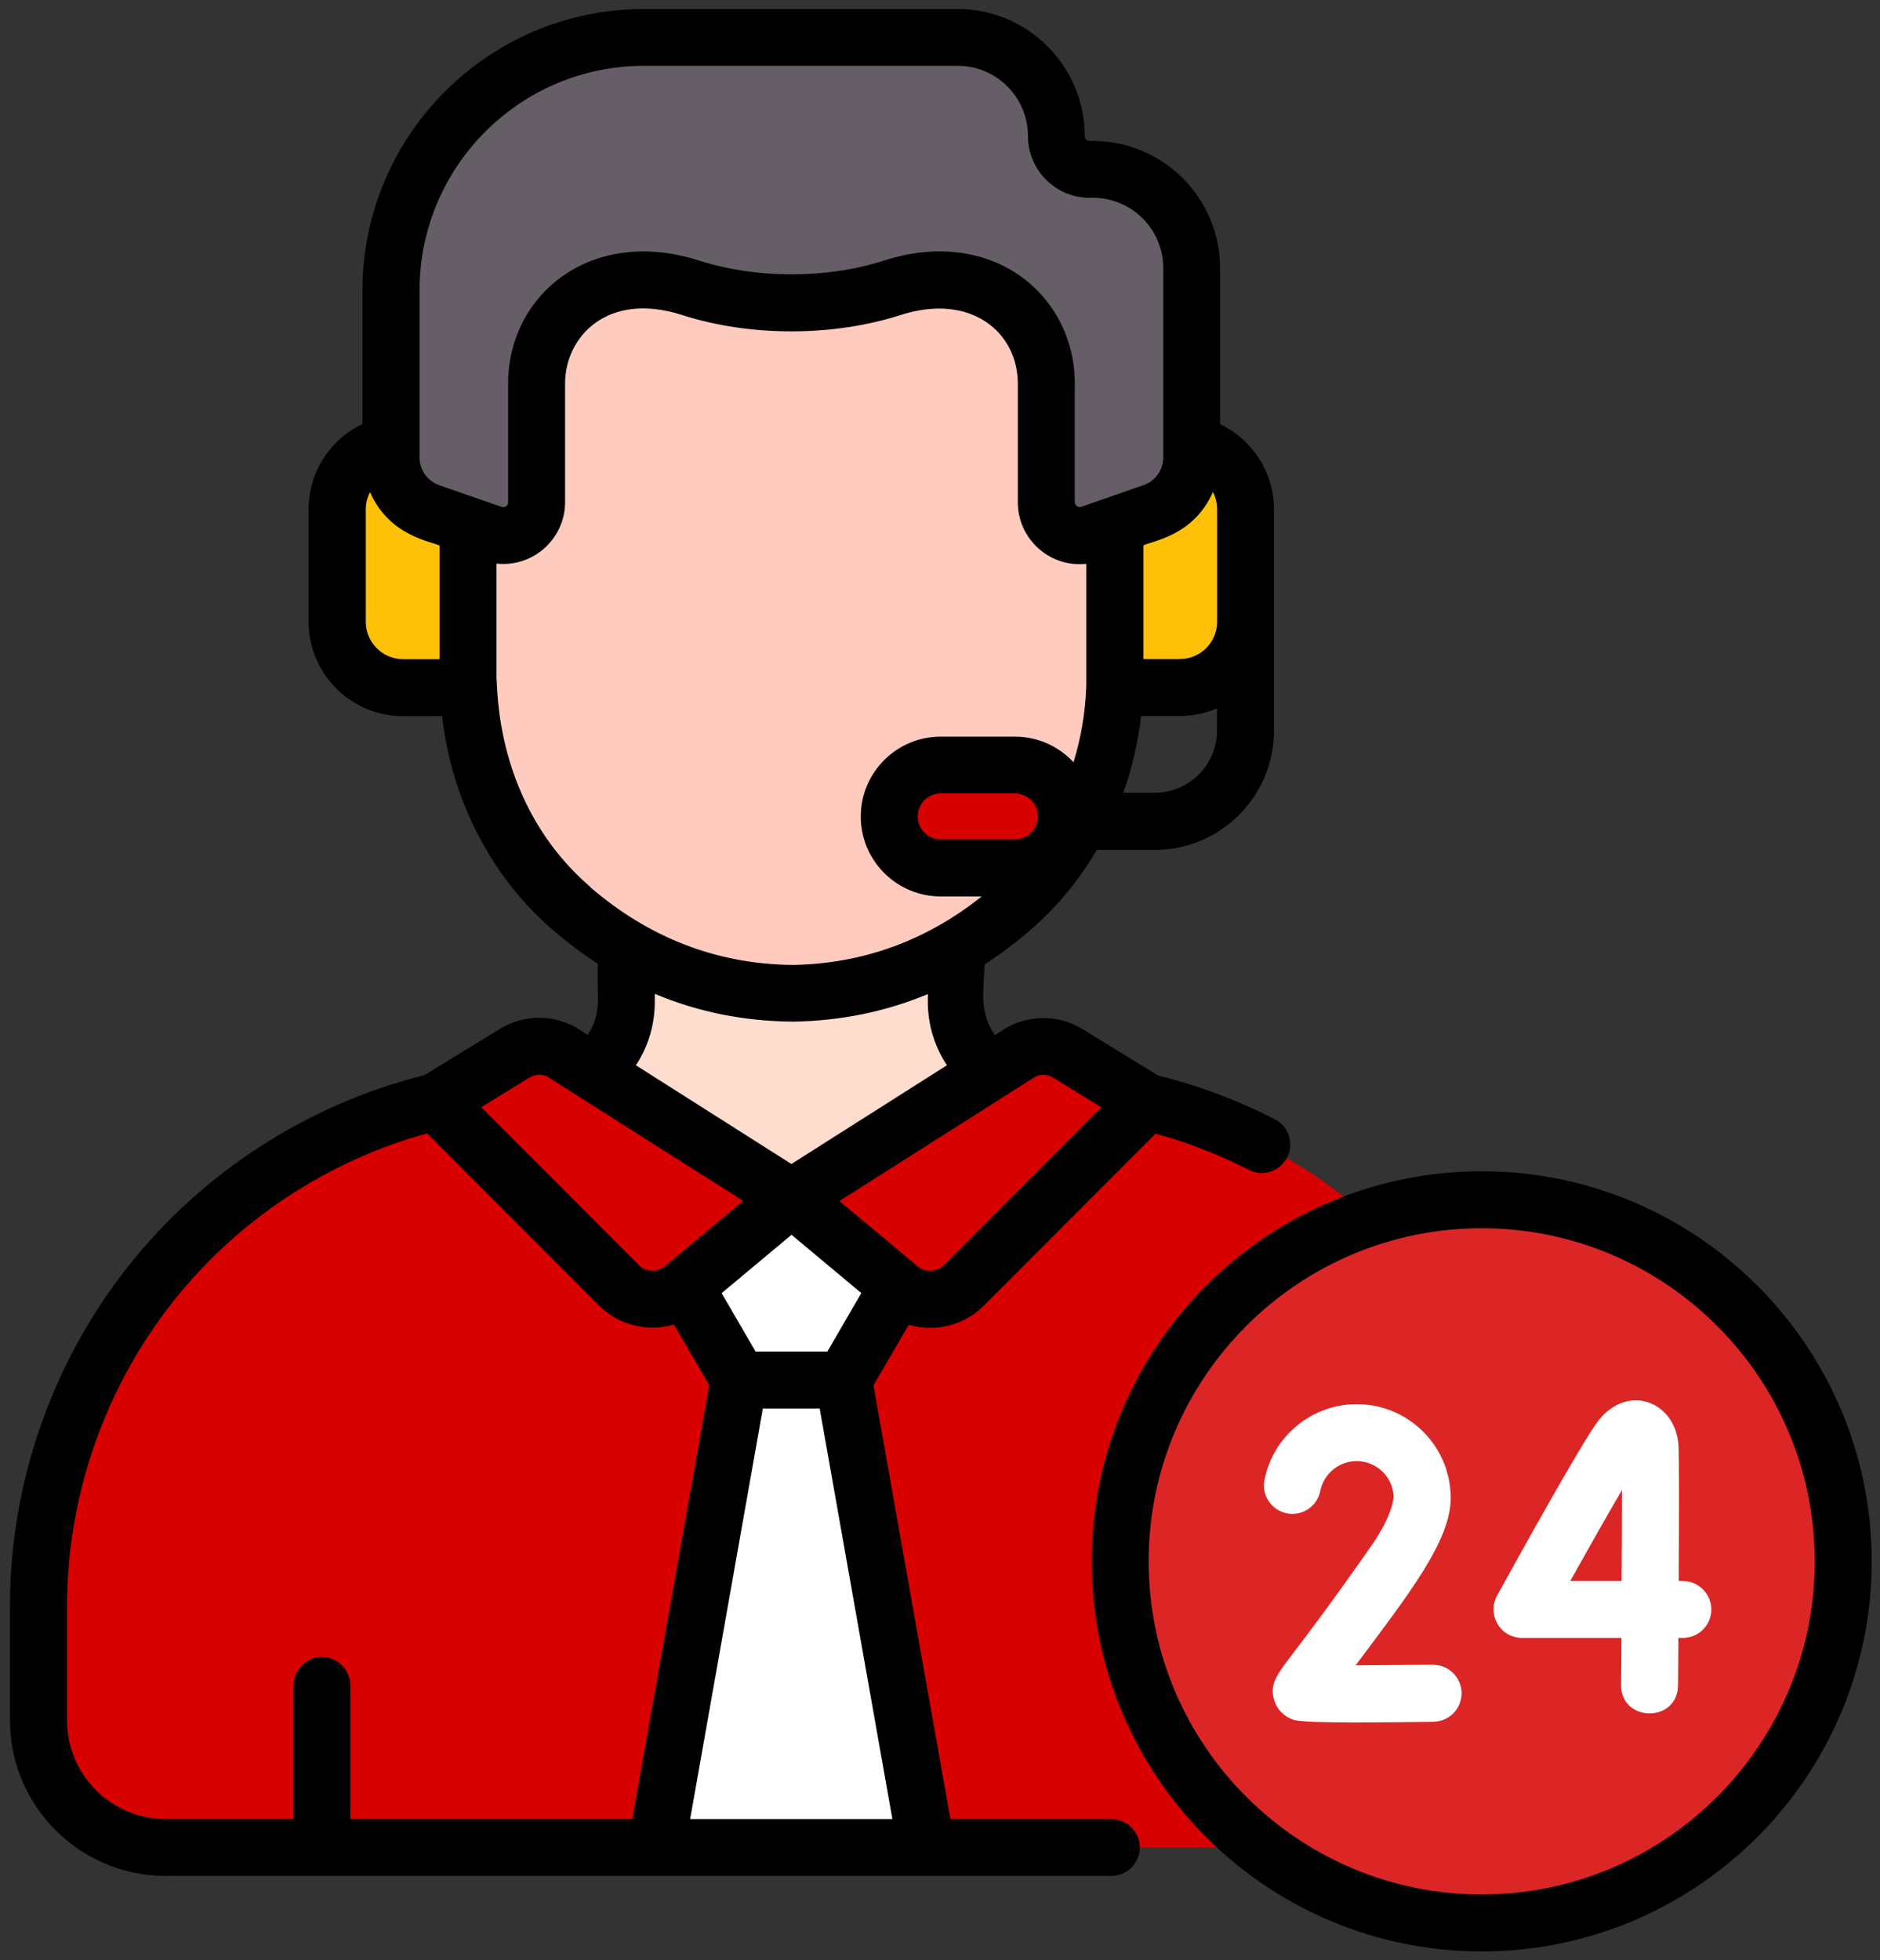<svg width="94" height="98" viewBox="0 0 94 98" fill="none" xmlns="http://www.w3.org/2000/svg">
<rect x="0" y="0" width="94" height="98" fill="#333333" stroke="none"/>
<path d="M51.314 54.331C49.285 53.94 47.813 52.161 47.813 50.094V38.241H31.32V50.094C31.32 52.206 29.797 53.953 27.819 54.331C27.819 54.331 33.682 66.696 39.563 66.721C45.714 66.747 51.877 54.44 51.307 54.331H51.314Z" fill="#FFDDCE"/>
<path d="M59.768 31.067L59.755 27.784C59.755 26.76 59.237 25.864 58.456 25.333C57.989 25.013 57.425 24.834 56.818 24.834H55.717L55.697 20.398C55.697 19.867 55.659 19.349 55.608 18.837C55.595 18.677 55.569 18.517 55.544 18.357C55.499 18.005 55.441 17.653 55.377 17.314C55.346 17.141 55.307 16.968 55.269 16.795C55.192 16.456 55.102 16.13 55 15.803C54.955 15.656 54.917 15.502 54.865 15.355C54.712 14.901 54.539 14.453 54.347 14.024C54.328 13.973 54.296 13.928 54.277 13.877C54.097 13.493 53.912 13.121 53.701 12.757C53.617 12.61 53.528 12.469 53.438 12.322C53.278 12.059 53.118 11.809 52.946 11.56C52.837 11.406 52.734 11.259 52.619 11.105C52.44 10.869 52.254 10.638 52.069 10.414C51.953 10.28 51.845 10.139 51.73 10.011C51.454 9.71 51.173 9.416 50.878 9.134C50.75 9.013 50.616 8.898 50.488 8.782C50.251 8.571 50.008 8.36 49.752 8.162C49.592 8.034 49.425 7.912 49.259 7.797C49.054 7.643 48.843 7.496 48.626 7.355C48.446 7.234 48.261 7.118 48.075 7.01C47.858 6.882 47.633 6.754 47.416 6.638C47.23 6.536 47.045 6.434 46.853 6.338C46.552 6.19 46.245 6.056 45.931 5.922C45.662 5.806 45.394 5.71 45.118 5.608C44.907 5.531 44.702 5.448 44.491 5.384C44.491 5.384 44.491 5.39 44.491 5.397C42.891 4.885 41.202 4.597 39.467 4.59C30.987 4.725 23.326 11.201 23.365 20.539L23.378 23.669V24.981H22.283C20.67 24.987 19.365 26.318 19.371 27.957L19.384 31.24C19.39 32.878 20.709 34.197 22.322 34.19H23.429C23.538 38.485 25.342 42.613 28.574 45.41C30.277 46.882 32.427 48.219 35.057 48.987C35.057 48.987 35.057 48.987 35.051 48.987C35.096 49 35.147 49.013 35.198 49.026C35.454 49.096 35.71 49.16 35.973 49.224C36.043 49.243 36.114 49.256 36.184 49.275C36.51 49.346 36.837 49.403 37.176 49.454C37.259 49.467 37.349 49.48 37.438 49.486C37.701 49.525 37.976 49.55 38.245 49.576C38.353 49.582 38.462 49.595 38.565 49.602C38.91 49.627 39.262 49.64 39.621 49.646C39.633 49.646 39.646 49.646 39.659 49.646C44.478 49.569 48.12 47.579 50.706 45.307C52.312 43.893 53.553 42.152 54.411 40.225C55.262 38.299 55.723 36.187 55.761 34.037H56.869C58.078 34.024 59.115 33.275 59.557 32.213C59.704 31.861 59.781 31.47 59.781 31.061L59.768 31.067Z" fill="#FFCBBE"/>
<path d="M55.736 22.165V34.382H58.981C60.798 34.382 62.277 32.91 62.277 31.086V25.461C62.277 23.643 60.805 22.165 58.981 22.165H55.736Z" fill="#FFC107"/>
<path d="M23.397 22.165V34.382H20.152C18.334 34.382 16.856 32.91 16.856 31.086V25.461C16.856 23.643 18.328 22.165 20.152 22.165H23.397Z" fill="#FFC107"/>
<path d="M57.79 9.589C57.669 9.486 57.541 9.397 57.413 9.307C57.15 9.128 56.869 8.974 56.574 8.853C55.985 8.603 55.339 8.462 54.654 8.462H54.488C53.566 8.462 52.824 7.72 52.824 6.798C52.824 4.078 50.616 1.87 47.896 1.87H32.203C25.221 1.87 19.557 7.534 19.557 14.517V22.875C19.557 24.104 20.331 25.198 21.489 25.601L24.606 26.683C25.694 27.061 26.833 26.254 26.827 25.102V19.208C26.808 16.34 29.093 14.011 31.921 13.998H31.985C32.849 13.998 33.707 14.126 34.526 14.389C35.979 14.856 37.477 15.137 39.006 15.131H40.126C41.649 15.137 43.153 14.856 44.606 14.389C45.425 14.126 46.283 13.992 47.147 13.992H47.211C50.04 14.005 52.325 16.334 52.318 19.201V25.096C52.312 26.107 53.182 26.849 54.129 26.766C54.264 26.753 54.405 26.728 54.539 26.677L57.656 25.595C58.814 25.192 59.589 24.097 59.589 22.869V13.39C59.589 11.861 58.891 10.491 57.797 9.589H57.79Z" fill="#665E66"/>
<path d="M50.75 43.38H47.032C45.611 43.38 44.465 42.228 44.465 40.814C44.465 39.4 45.617 38.248 47.032 38.248H50.75C52.171 38.248 53.316 39.4 53.316 40.814C53.316 42.228 52.164 43.38 50.75 43.38Z" fill="#D90000"/>
<path d="M76.76 75.508C76.651 74.933 76.523 74.363 76.382 73.8C76.338 73.627 76.293 73.454 76.242 73.288C73.842 64.744 67.166 57.87 58.424 55.368C57.688 55.157 56.939 54.977 56.178 54.83L52.088 54.043C51.915 54.228 51.717 54.42 51.506 54.612C51.493 54.625 51.48 54.632 51.467 54.645C51.262 54.83 51.038 55.029 50.802 55.221C50.776 55.24 50.757 55.259 50.731 55.278C50.501 55.47 50.251 55.662 49.995 55.854C49.963 55.88 49.931 55.899 49.899 55.925C49.643 56.117 49.374 56.309 49.099 56.507C49.061 56.532 49.029 56.558 48.99 56.584C48.715 56.776 48.434 56.968 48.146 57.16C48.107 57.185 48.062 57.217 48.024 57.243C47.736 57.435 47.442 57.627 47.147 57.819C47.109 57.844 47.07 57.87 47.032 57.896C46.731 58.088 46.43 58.28 46.13 58.465C46.098 58.484 46.059 58.51 46.027 58.529C45.72 58.721 45.413 58.907 45.112 59.086C42.187 60.846 39.563 62.203 39.563 62.203C39.563 62.203 27.659 53.921 27.608 53.934L22.955 54.83C10.744 57.179 1.925 67.861 1.925 80.296V86.004C1.925 89.518 4.773 92.36 8.28 92.36H70.853C74.366 92.36 77.208 89.512 77.208 86.004V80.296C77.208 78.664 77.054 77.064 76.76 75.508Z" fill="#D90000"/>
<path d="M25.765 52.641L21.791 55.08L30.968 64.276C31.845 65.128 33.221 65.179 34.155 64.398L39.563 59.88L28.191 52.667C27.448 52.2 26.507 52.187 25.759 52.648L25.765 52.641Z" fill="#D90000"/>
<path d="M53.375 52.641L57.349 55.08L48.171 64.276C47.295 65.128 45.919 65.179 44.984 64.398L39.576 59.88L50.949 52.667C51.691 52.2 52.632 52.187 53.381 52.648L53.375 52.641Z" fill="#D90000"/>
<path d="M39.57 59.873L34.245 64.321L36.959 68.98H42.188L44.901 64.321L39.576 59.873H39.57Z" fill="white"/>
<path d="M46.322 92.36L42.181 68.987H36.952L32.812 92.36H46.322Z" fill="white"/>
<path d="M91.589 73.537C91.442 72.961 91.263 72.391 91.064 71.841C90.558 70.459 89.886 69.153 89.074 67.95C88.421 66.99 87.685 66.094 86.866 65.275C83.595 62.004 79.077 59.982 74.085 59.982C73.547 59.982 73.016 60.008 72.491 60.059C72.44 60.059 72.389 60.065 72.338 60.072C71.838 60.116 71.346 60.193 70.859 60.276C70.789 60.289 70.712 60.302 70.642 60.315C70.168 60.404 69.701 60.52 69.24 60.648C69.163 60.667 69.087 60.692 69.01 60.712C68.555 60.846 68.107 60.993 67.666 61.16C67.634 61.172 67.608 61.179 67.576 61.191C60.805 63.803 56.005 70.369 56.005 78.055C56.005 85.742 60.811 92.308 67.576 94.919C67.608 94.932 67.634 94.939 67.666 94.951C68.107 95.118 68.555 95.272 69.016 95.406C69.093 95.425 69.163 95.451 69.24 95.47C69.701 95.598 70.168 95.707 70.642 95.803C70.712 95.816 70.782 95.828 70.859 95.841C71.346 95.931 71.838 96.001 72.338 96.046C72.389 96.046 72.44 96.052 72.491 96.059C73.016 96.103 73.547 96.135 74.091 96.135C74.712 96.135 75.333 96.103 75.941 96.04C82.623 95.361 88.235 91.041 90.751 85.089C91.666 82.926 92.171 80.552 92.171 78.055C92.171 76.494 91.973 74.984 91.602 73.537H91.589Z" fill="#DC2626"/>
<path d="M84.139 79.035H83.934C83.953 75.957 83.96 72.661 83.921 72.2C83.742 70.082 81.432 69.16 79.953 70.978C79.224 71.867 75.864 77.934 74.853 79.771C74.328 80.718 75.019 81.883 76.101 81.883H81.073C81.073 82.715 81.061 83.509 81.054 84.225C81.035 86.114 83.883 86.145 83.902 84.251C83.902 83.809 83.915 82.952 83.921 81.883H84.145C84.933 81.883 85.566 81.243 85.566 80.462C85.566 79.681 84.926 79.041 84.145 79.041L84.139 79.035ZM81.086 79.035H78.513C79.473 77.32 80.408 75.669 81.099 74.491C81.099 75.713 81.093 77.346 81.08 79.035H81.086Z" fill="white"/>
<path d="M71.659 83.221C71.659 83.221 71.646 83.221 71.64 83.221C70.321 83.24 68.926 83.246 67.781 83.253C70.437 79.707 72.536 77.026 72.536 74.894C72.536 72.302 70.43 70.197 67.838 70.197C65.598 70.197 63.659 71.79 63.224 73.986C63.07 74.76 63.576 75.502 64.344 75.656C65.112 75.81 65.861 75.304 66.014 74.536C66.187 73.672 66.949 73.045 67.832 73.045C68.83 73.045 69.643 73.832 69.681 74.818C69.662 74.869 69.701 75.662 68.517 77.352C66.488 80.251 65.278 81.838 64.625 82.69C63.832 83.733 63.467 84.206 63.71 85C63.851 85.461 64.203 85.819 64.677 85.979C65.272 86.178 69.854 86.094 71.672 86.075C72.459 86.062 73.086 85.422 73.08 84.635C73.067 83.854 72.433 83.227 71.659 83.227V83.221Z" fill="white"/>
<path d="M74.085 58.555C63.333 58.555 54.584 67.304 54.584 78.056C54.584 88.808 63.333 97.557 74.085 97.557C84.837 97.557 93.586 88.808 93.586 78.056C93.586 67.304 84.837 58.555 74.085 58.555ZM74.085 94.709C64.901 94.709 57.432 87.24 57.432 78.056C57.432 68.872 64.901 61.403 74.085 61.403C83.269 61.403 90.738 68.872 90.738 78.056C90.738 87.24 83.269 94.709 74.085 94.709Z" fill="black"/>
<path d="M55.576 90.939H47.518L43.672 69.256L45.438 66.229C46.738 66.613 48.158 66.274 49.163 65.301C49.163 65.301 49.176 65.294 49.176 65.288L57.778 56.674C59.39 57.115 60.958 57.723 62.443 58.485C63.141 58.843 63.998 58.568 64.357 57.864C64.715 57.166 64.44 56.309 63.736 55.95C61.886 55.003 59.928 54.267 57.906 53.768L54.11 51.438C52.907 50.703 51.365 50.715 50.174 51.471L49.746 51.746C48.978 50.626 49.157 49.698 49.234 48.213C50.059 47.682 50.859 47.074 51.634 46.395C52.901 45.282 53.982 43.957 54.84 42.491H57.739C61.022 42.491 63.698 39.816 63.698 36.533V25.467C63.698 23.611 62.616 21.973 61.003 21.205V13.403C61.003 9.902 58.155 7.048 54.648 7.048H54.482C54.347 7.048 54.238 6.939 54.238 6.805C54.238 3.304 51.39 0.45 47.883 0.45H32.19C24.434 0.45 18.123 6.76 18.123 14.517V21.198C16.51 21.96 15.429 23.605 15.429 25.461V31.087C15.429 33.685 17.547 35.803 20.146 35.803H22.104C22.584 39.995 24.555 43.829 27.634 46.485C28.363 47.112 29.112 47.682 29.893 48.181C29.81 49.64 30.149 50.632 29.381 51.733L28.952 51.458C27.762 50.703 26.219 50.69 25.016 51.426L21.221 53.749C15.384 55.208 10.123 58.6 6.386 63.336C2.59 68.142 0.498 74.165 0.498 80.29V85.999C0.498 90.287 3.986 93.781 8.28 93.781H55.57C56.357 93.781 56.99 93.141 56.99 92.36C56.99 91.573 56.35 90.939 55.57 90.939H55.576ZM51.704 53.864C51.986 53.685 52.344 53.685 52.626 53.858L55.064 55.355L47.166 63.266C46.814 63.605 46.264 63.624 45.886 63.31C44.632 62.261 42.648 60.603 41.97 60.04C44.421 58.485 49.259 55.419 51.698 53.87L51.704 53.864ZM47.346 53.256L39.57 58.191L31.794 53.256C32.926 51.554 32.715 49.883 32.741 49.685C34.898 50.594 37.202 51.054 39.64 51.074H39.653C39.653 51.074 39.666 51.074 39.672 51.074C42.046 51.035 44.286 50.575 46.392 49.698C46.418 49.896 46.2 51.522 47.346 53.256ZM43.064 64.648L41.368 67.567H37.778L36.082 64.648L39.576 61.73L43.07 64.648H43.064ZM50.75 41.96H47.032C46.398 41.96 45.886 41.448 45.886 40.815C45.886 40.181 46.398 39.669 47.032 39.669H50.75C51.384 39.669 51.896 40.181 51.896 40.815C51.896 41.448 51.384 41.96 50.75 41.96ZM60.85 36.52C60.85 38.235 59.454 39.63 57.739 39.63H56.165C56.6 38.408 56.901 37.122 57.054 35.797H58.981C59.646 35.797 60.28 35.656 60.85 35.413V36.52ZM60.645 24.597C60.779 24.853 60.856 25.147 60.856 25.454V31.08C60.856 32.111 60.018 32.949 58.987 32.949H57.17V27.266C57.592 27.042 59.678 26.805 60.651 24.59L60.645 24.597ZM21.976 32.955H20.158C19.128 32.955 18.29 32.117 18.29 31.087V25.461C18.29 25.154 18.366 24.859 18.501 24.603C19.474 26.818 21.566 27.055 21.982 27.279V32.962L21.976 32.955ZM21.957 24.251C21.368 24.047 20.978 23.49 20.978 22.869V14.511C20.978 8.322 26.008 3.291 32.197 3.291H47.89C49.822 3.291 51.397 4.866 51.397 6.799C51.397 8.501 52.779 9.89 54.488 9.89H54.654C56.587 9.89 58.162 11.464 58.162 13.397V22.869C58.162 23.49 57.765 24.047 57.182 24.251C56.478 24.494 54.808 25.077 54.072 25.333C53.912 25.39 53.739 25.275 53.739 25.096V19.208C53.765 14.805 49.662 11.266 44.178 13.032C41.304 13.954 37.79 13.934 34.974 13.032C29.534 11.285 25.387 14.754 25.406 19.208V25.102C25.413 25.275 25.246 25.397 25.08 25.339C24.344 25.083 22.667 24.501 21.963 24.258L21.957 24.251ZM29.502 44.328C24.67 40.149 24.894 34.267 24.824 33.903V28.174C24.933 28.187 25.048 28.194 25.157 28.194C26.885 28.194 28.261 26.786 28.254 25.096V19.202C28.235 16.846 30.366 14.549 34.098 15.746C37.56 16.859 41.701 16.821 45.042 15.746C48.536 14.626 50.904 16.603 50.891 19.208V25.102C50.885 26.927 52.466 28.386 54.315 28.187V34.286C54.27 35.605 54.053 36.891 53.675 38.107C52.946 37.32 51.902 36.827 50.75 36.827H47.032C44.83 36.827 43.038 38.619 43.038 40.821C43.038 43.023 44.83 44.815 47.032 44.815H49.086C46.366 46.984 43.205 48.181 39.646 48.239C35.787 48.206 32.389 46.837 29.502 44.341V44.328ZM26.507 53.858C26.789 53.685 27.154 53.685 27.429 53.864C29.906 55.438 34.712 58.485 37.157 60.034C34.605 62.167 33.3 63.257 33.24 63.304C32.862 63.618 32.312 63.599 31.96 63.259L24.062 55.349L26.501 53.851L26.507 53.858ZM31.621 90.939H17.515V84.258C17.515 83.471 16.875 82.837 16.094 82.837C15.314 82.837 14.674 83.477 14.674 84.258V90.939H8.286C5.566 90.939 3.352 88.725 3.352 86.005V80.296C3.352 74.805 5.227 69.41 8.626 65.103C11.851 61.013 16.35 58.037 21.355 56.661L29.957 65.275C29.957 65.275 29.963 65.288 29.97 65.288C30.968 66.261 32.389 66.6 33.694 66.216L35.461 69.243L31.614 90.927L31.621 90.939ZM34.507 90.939L38.142 70.415H40.984L44.619 90.939H34.501H34.507Z" fill="black"/>
</svg>
